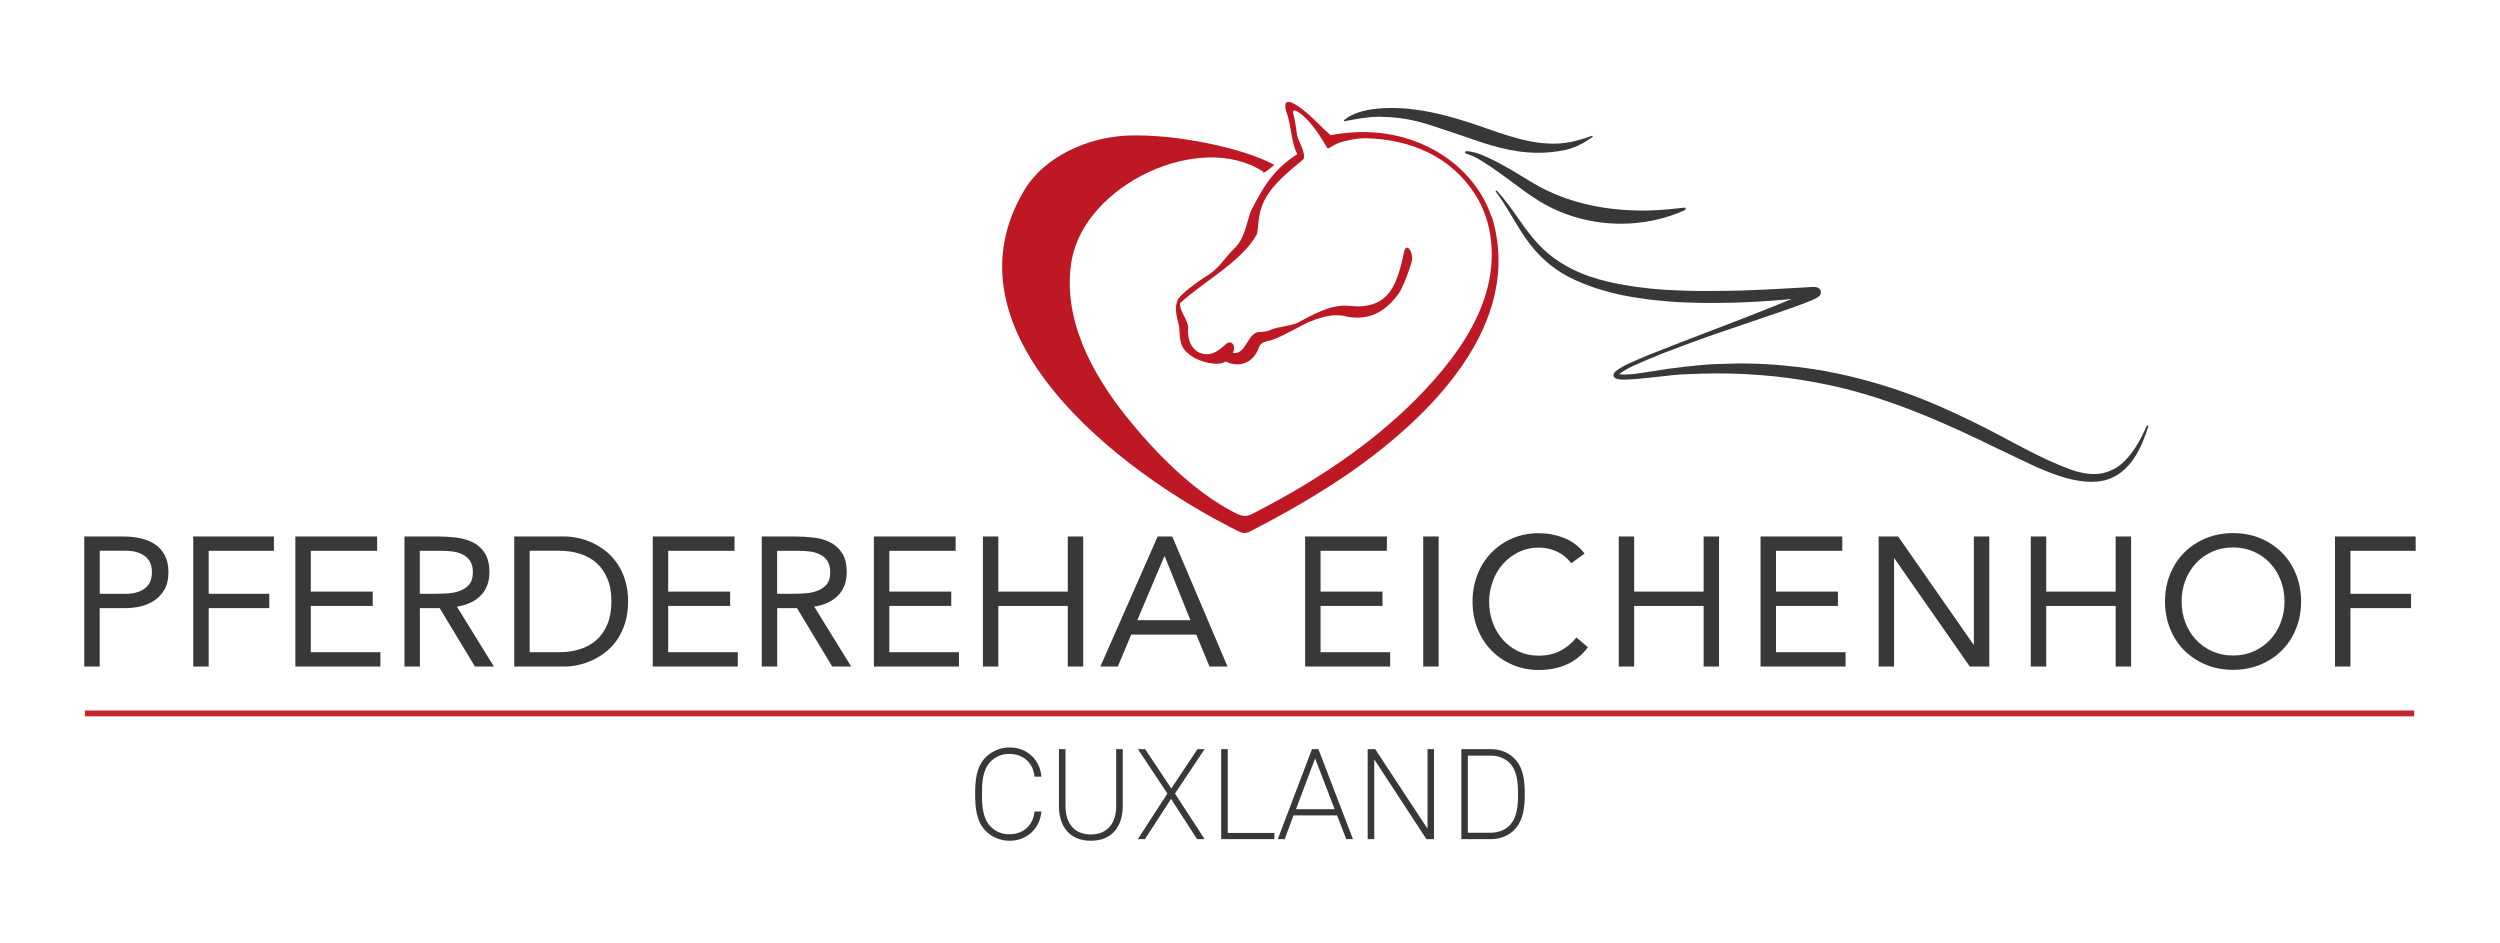 <?xml version="1.0" encoding="UTF-8"?> <svg xmlns="http://www.w3.org/2000/svg" id="Ebene_1" viewBox="0 0 319.26 120.38"><defs><style>.cls-1{fill:#bd1823;}.cls-2{fill:#c0282e;}.cls-3{fill:#38383a;}</style></defs><g><path class="cls-3" d="m10.77,68.51h4.93c.77,0,1.5.07,2.19.22.7.15,1.31.4,1.85.75.54.35.97.82,1.29,1.41.32.59.48,1.31.48,2.17,0,.91-.17,1.66-.52,2.25-.34.59-.79,1.06-1.33,1.41-.54.34-1.13.59-1.77.73-.64.14-1.25.21-1.83.21h-3.33v7.46h-1.97v-16.61Zm1.97,7.32h3.33c.99,0,1.79-.22,2.4-.67.62-.45.93-1.14.93-2.08s-.31-1.63-.93-2.08c-.62-.45-1.42-.67-2.4-.67h-3.33v5.49Z"></path><path class="cls-3" d="m24.68,68.51h10.3v1.83h-8.33v5.49h7.74v1.83h-7.74v7.46h-1.97v-16.61Z"></path><path class="cls-3" d="m37.72,68.51h10.44v1.83h-8.47v5.21h7.91v1.83h-7.91v5.91h8.89v1.83h-10.86v-16.61Z"></path><path class="cls-3" d="m51.64,68.51h4.25c.8,0,1.59.05,2.38.14.79.09,1.5.3,2.12.61.63.31,1.13.77,1.52,1.37.39.6.59,1.42.59,2.45,0,1.22-.37,2.21-1.1,2.96-.74.75-1.75,1.23-3.05,1.43l4.72,7.65h-2.42l-4.5-7.46h-2.53v7.46h-1.97v-16.61Zm1.97,7.32h1.76c.55,0,1.11-.02,1.7-.05s1.13-.13,1.62-.31.9-.44,1.22-.81c.32-.37.48-.9.48-1.58,0-.59-.12-1.07-.35-1.43-.23-.36-.54-.64-.93-.83-.38-.2-.81-.32-1.29-.39-.48-.06-.96-.09-1.44-.09h-2.77v5.49Z"></path><path class="cls-3" d="m65.67,68.51h6.38c.55,0,1.13.06,1.74.19.61.13,1.22.32,1.82.6.6.27,1.18.63,1.74,1.07.55.44,1.04.97,1.47,1.58.42.62.76,1.33,1.01,2.13.25.81.38,1.72.38,2.73s-.13,1.93-.38,2.73c-.25.81-.59,1.52-1.01,2.14-.42.62-.91,1.15-1.47,1.58-.56.44-1.13.79-1.74,1.07-.6.27-1.21.47-1.82.6s-1.19.19-1.74.19h-6.38v-16.61Zm1.97,14.78h3.75c.95,0,1.84-.12,2.65-.38.81-.25,1.52-.64,2.11-1.16.59-.52,1.06-1.19,1.41-2.01.34-.81.52-1.79.52-2.93s-.17-2.12-.52-2.93c-.34-.81-.81-1.48-1.41-2.01-.59-.52-1.3-.91-2.11-1.16-.81-.25-1.7-.38-2.65-.38h-3.75v12.95Z"></path><path class="cls-3" d="m83.36,68.51h10.44v1.83h-8.47v5.21h7.91v1.83h-7.91v5.91h8.89v1.83h-10.86v-16.61Z"></path><path class="cls-3" d="m97.27,68.51h4.25c.8,0,1.59.05,2.38.14.79.09,1.5.3,2.12.61.63.31,1.13.77,1.52,1.37.39.6.59,1.42.59,2.45,0,1.22-.37,2.21-1.1,2.96-.74.75-1.75,1.23-3.05,1.43l4.72,7.65h-2.42l-4.5-7.46h-2.53v7.46h-1.97v-16.61Zm1.97,7.32h1.76c.55,0,1.11-.02,1.7-.05s1.13-.13,1.62-.31.9-.44,1.22-.81c.32-.37.48-.9.48-1.58,0-.59-.12-1.07-.35-1.43-.23-.36-.54-.64-.93-.83-.38-.2-.81-.32-1.29-.39-.48-.06-.96-.09-1.44-.09h-2.77v5.49Z"></path><path class="cls-3" d="m111.6,68.51h10.44v1.83h-8.47v5.21h7.91v1.83h-7.91v5.91h8.89v1.83h-10.86v-16.61Z"></path><path class="cls-3" d="m125.52,68.51h1.97v7.04h8.87v-7.04h1.97v16.61h-1.97v-7.74h-8.87v7.74h-1.97v-16.61Z"></path><path class="cls-3" d="m147.85,68.51h1.85l7.06,16.61h-2.3l-1.69-4.08h-8.31l-1.71,4.08h-2.23l7.32-16.61Zm.89,2.53h-.05l-3.45,8.16h6.78l-3.28-8.16Z"></path><path class="cls-3" d="m166.67,68.51h10.44v1.83h-8.47v5.21h7.91v1.83h-7.91v5.91h8.89v1.83h-10.86v-16.61Z"></path><path class="cls-3" d="m181.75,68.51h1.97v16.61h-1.97v-16.61Z"></path><path class="cls-3" d="m200.66,71.94c-.5-.67-1.12-1.18-1.85-1.51-.74-.34-1.5-.5-2.3-.5-.92,0-1.77.19-2.55.56-.77.38-1.44.88-2.01,1.51-.56.63-1,1.37-1.31,2.21-.31.84-.47,1.71-.47,2.62,0,.97.16,1.87.47,2.71.31.84.75,1.56,1.3,2.18.56.62,1.22,1.11,1.99,1.47.77.36,1.63.54,2.57.54,1.02,0,1.92-.2,2.72-.6.8-.4,1.49-.97,2.09-1.72l1.48,1.24c-.75,1-1.65,1.74-2.71,2.21-1.06.47-2.25.7-3.58.7-1.19,0-2.3-.22-3.33-.66-1.03-.44-1.93-1.04-2.69-1.82-.76-.77-1.35-1.69-1.78-2.76-.43-1.06-.65-2.23-.65-3.5s.21-2.36.62-3.43c.41-1.06,1-1.99,1.75-2.77.75-.78,1.64-1.4,2.67-1.85,1.03-.45,2.17-.68,3.4-.68,1.13,0,2.21.2,3.25.61,1.04.41,1.91,1.07,2.62,1.99l-1.71,1.24Z"></path><path class="cls-3" d="m206.72,68.51h1.97v7.04h8.87v-7.04h1.97v16.61h-1.97v-7.74h-8.87v7.74h-1.97v-16.61Z"></path><path class="cls-3" d="m224.83,68.51h10.44v1.83h-8.47v5.21h7.91v1.83h-7.91v5.91h8.89v1.83h-10.86v-16.61Z"></path><path class="cls-3" d="m239.91,68.51h2.49l9.62,13.8h.05v-13.8h1.97v16.61h-2.49l-9.62-13.8h-.05v13.8h-1.97v-16.61Z"></path><path class="cls-3" d="m259.34,68.51h1.97v7.04h8.87v-7.04h1.97v16.61h-1.97v-7.74h-8.87v7.74h-1.97v-16.61Z"></path><path class="cls-3" d="m285.17,85.54c-1.27,0-2.43-.22-3.48-.66s-1.97-1.04-2.75-1.82c-.77-.77-1.38-1.7-1.81-2.77-.43-1.07-.65-2.23-.65-3.48s.21-2.41.65-3.48c.43-1.07,1.03-1.99,1.81-2.77.77-.77,1.69-1.38,2.75-1.82s2.22-.66,3.48-.66,2.43.22,3.48.66,1.97,1.04,2.75,1.82c.77.77,1.38,1.7,1.81,2.77.43,1.07.65,2.23.65,3.48s-.22,2.41-.65,3.48-1.03,1.99-1.81,2.77c-.77.77-1.69,1.38-2.75,1.82-1.06.44-2.22.66-3.48.66Zm0-1.83c.97,0,1.86-.18,2.66-.54s1.5-.85,2.08-1.48c.58-.63,1.03-1.36,1.35-2.19.32-.84.48-1.73.48-2.69s-.16-1.85-.48-2.69c-.32-.84-.77-1.57-1.35-2.19-.58-.63-1.27-1.12-2.08-1.48s-1.69-.54-2.66-.54-1.86.18-2.66.54c-.81.36-1.5.85-2.08,1.48s-1.03,1.36-1.35,2.19c-.32.84-.48,1.73-.48,2.69s.16,1.85.48,2.69c.32.84.77,1.57,1.35,2.19s1.27,1.12,2.08,1.48c.81.36,1.69.54,2.66.54Z"></path><path class="cls-3" d="m298.19,68.51h10.3v1.83h-8.33v5.49h7.74v1.83h-7.74v7.46h-1.97v-16.61Z"></path></g><g><path class="cls-3" d="m128.91,107.37c-1.1,0-2.24-.45-3.03-1.25-1.23-1.25-1.35-3.08-1.35-4.72s.11-3.45,1.35-4.7c.79-.79,1.93-1.25,3.03-1.25,2.29,0,3.91,1.6,4.08,3.73h-.88c-.15-1.7-1.39-2.9-3.21-2.9-1.02,0-1.8.36-2.41.99-1.04,1.07-1.09,2.76-1.09,4.13s.06,3.08,1.1,4.15c.63.65,1.44.99,2.4.99,1.82,0,3.06-1.2,3.21-2.9h.88c-.18,2.12-1.8,3.73-4.08,3.73Z"></path><path class="cls-3" d="m139.3,107.37c-2.76,0-4.07-1.9-4.07-4.42v-7.28h.84v7.29c0,1.99.97,3.6,3.23,3.6s3.24-1.6,3.24-3.6v-7.29h.84v7.28c0,2.53-1.33,4.42-4.08,4.42Z"></path><path class="cls-3" d="m152.87,107.16l-3.32-5.14-3.34,5.14h-.91l3.78-5.82-3.76-5.67h.92l3.34,5.02,3.34-5.02h.91l-3.78,5.67,3.78,5.82h-.96Z"></path><path class="cls-3" d="m155.95,107.16v-11.49h.84v10.7h5.96v.79h-6.81Z"></path><path class="cls-3" d="m171.92,107.16l-1.17-3.03h-5.56l-1.13,3.03h-.88l4.36-11.49h.83l4.41,11.49h-.86Zm-3.97-10.32l-2.45,6.5h4.94l-2.5-6.5Z"></path><path class="cls-3" d="m182.16,107.16l-6.66-10.18v10.18h-.84v-11.49h.96l6.68,10.16v-10.16h.83v11.49h-.96Z"></path><path class="cls-3" d="m193.33,106.03c-.68.66-1.69,1.13-2.9,1.13h-3.81v-11.49h3.81c1.22,0,2.22.47,2.9,1.13,1.26,1.22,1.39,3,1.39,4.6s-.13,3.4-1.39,4.62Zm-.62-8.67c-.58-.55-1.43-.86-2.29-.86h-2.97v9.84h2.97c.86,0,1.7-.31,2.29-.86,1.07-1.04,1.15-2.69,1.15-4.07s-.08-3.03-1.15-4.05Z"></path></g><path class="cls-1" d="m184.49,47.72c-.14.15-.08.1-.05.05,0,0,.01-.01.02-.02,0-.01.02-.02.03-.03Z"></path><path class="cls-1" d="m173.37,57.81s-.02.01-.03.02c0,0,.02-.01.03-.02,0,0,0,0,0,0Z"></path><rect class="cls-2" x="10.84" y="90.73" width="297.46" height=".75"></rect><g><path class="cls-1" d="m190.47,27.68c-2.38-7.15-10.71-12.34-20.55-10.41-1.4-1.25-2.38-2.39-3.73-3.41-.97-.73-2.49-1.62-1.94.36.63,1.56.63,4.01,1.42,5.47-3.06,1.94-4.37,4.22-5.95,7.3-.61,1.79-.8,3.61-2.29,4.93-1.54,1.64-1.69,2.34-3.65,3.53-.85.52-2.84,1.98-3.35,2.77-.54,1.14-.12,2.3.15,3.46.08.77.03,1.33.23,2.09.63,2.34,4.72,3.11,5.57,2.46.21-.16.51.15.79.19-.02,0-.04,0-.06,0,.09.01.17.02.26.03-.03,0-.07,0-.1-.01,1.67.39,2.9-.53,3.46-1.95.25-.83.77-.83,1.55-1.02,1.17-.38,2.22-1.01,3.31-1.55,1.85-1.06,4.44-2.09,6.49-1.47,2.76.48,4.78-.59,6.45-2.84.62-.79,1.47-3.19,1.73-4.13.33-1.13-.59-2.58-.92-1.45-.87,3.98-1.73,7.62-7.03,7.03-2.34-.26-4.73,1.17-6.67,2.19-.6.31-2.59.53-3.2.81-1.27.59-1.72.07-2.36.64-.83.61-1.27,2.67-2.65,2.36.49-.88-.17-1.79-.92-1.07-.39.37-1.29,1.15-2.13,1.23-1.64.16-2.83-1.17-2.65-3.43-.06-1-1.11-2.04-1.04-3.06,2.85-2.67,7.96-5.36,9.82-8.82.1-.19.17-1.64.35-2.55.57-3,3.22-5.04,5.53-6.97.41-.34-.17-1.71-.4-2.18-.57-1.17-.23-1.25-.86-3.82-.06-.26.15-.38.52-.17,1.27.74,2.58,2.47,3.8,4.61.21.37.7-.38,1.9-.7.52-.14,1.73-.48,3.05-.48,5.99.16,10.9,2.45,13.93,7.1,2.39,3.68,2.68,8.33,1.5,12.49s-3.71,7.89-6.64,11.22c-6.26,7.11-14.4,12.62-23.05,17.05-.33.17-.68.34-1.05.37-.52.04-1.02-.2-1.48-.44-5.29-2.73-10.16-7.73-13.78-12.25-4.31-5.39-8.22-12.48-6.99-19.84,1.62-9.76,16.38-16.7,24.47-11.43.05.03-.31.61,1.42-.86-3.83-2.13-12.5-3.97-18.66-3.75-5.06.18-10.66,2.64-13.24,6.94-10.9,18.15,11.89,35.99,27.51,43.69.36.16.78.17,1.15,0,4.31-2.2,8.51-4.6,12.49-7.3,10.79-7.42,22.69-19.31,18.54-32.96Zm-13.56,11.09s-.01,0-.02.01c.06-.04.11-.08.02-.01Zm-.04.03s-.03.02-.04.03c0,0,.02-.02.04-.03Zm-18.49-7.94s-.04.05-.06.07c0,0,.03-.04.06-.07Z"></path><path class="cls-3" d="m215.05,26.52c-1.18.13-2.44.27-3.68.33-5.94.27-11.33-.93-15.58-3.47l-.63-.38c-1.4-.86-2.85-1.74-4.27-2.46l-.25-.12c-1.07-.52-2.17-1.05-3.36-1.12-.09,0-.17.06-.18.14-.01.09.04.17.13.19,1,.26,1.9.85,2.76,1.42.15.1.3.2.45.29.9.6,1.77,1.25,2.61,1.88,1.13.84,2.3,1.71,3.56,2.49,3.13,1.9,6.75,2.86,10.38,2.86,2.79,0,5.59-.57,8.16-1.73.08-.03.12-.12.1-.2-.02-.08-.1-.14-.19-.13Z"></path><path class="cls-3" d="m203.3,17.34c-.59.21-1.22.43-1.85.59-4.02,1.12-7.91-.24-11.67-1.55-.45-.16-.9-.32-1.36-.47-3.36-1.14-6.1-1.78-8.6-2.02-1.73-.16-4.97-.27-7.17.8-.38.18-.71.4-1,.64-.03.03-.04.07-.02.1.02.04.06.06.09.05,1.55-.3,3.17-.6,4.5-.57,3.54.07,5.36.69,8.38,1.71.55.19,1.15.39,1.8.6.32.11.65.22.98.34,2.68.93,5.63,1.95,9.05,1.95,1.07,0,2.18-.1,3.34-.33,1.18-.24,2.36-.79,3.59-1.68.03-.03.05-.07.03-.11-.02-.04-.06-.05-.11-.04Z"></path><path class="cls-3" d="m274.17,54.33c-.11.25-.22.49-.33.73-.03.07-.07.15-.11.22-.08.17-.16.33-.25.5-.04.08-.08.16-.12.24-.09.16-.18.33-.27.48-.04.06-.07.13-.11.19-.13.21-.26.42-.39.63-.03.04-.05.07-.08.11-.11.16-.22.32-.34.47-.05.06-.1.12-.15.19-.1.12-.2.25-.31.36-.05.06-.1.12-.16.18-.12.13-.24.25-.37.37-.04.04-.07.07-.11.11-.16.15-.33.28-.51.41-.05.03-.1.06-.14.09-.13.09-.27.18-.41.25-.06.04-.13.07-.2.1-.13.07-.27.13-.41.19-.07.03-.13.05-.2.08-.18.07-.38.12-.57.17-.02,0-.04.01-.07.02-.22.05-.45.08-.68.1-.07,0-.14,0-.21.01-.17,0-.34.01-.51,0-.1,0-.2,0-.3-.02-.17-.01-.34-.03-.51-.06-.1-.01-.21-.03-.31-.05-.19-.04-.39-.08-.59-.13-.09-.02-.19-.04-.28-.07-.3-.09-.61-.19-.92-.31-1.61-.6-3.17-1.32-4.7-2.09-2.55-1.28-5.03-2.71-7.63-3.95-2.78-1.37-5.62-2.64-8.58-3.69-1-.36-2.01-.69-3.02-1-.31-.09-.61-.18-.92-.27-.75-.22-1.5-.42-2.25-.61-.32-.08-.64-.16-.96-.24-.92-.21-1.84-.41-2.76-.58-.13-.02-.25-.05-.38-.08-1.05-.19-2.1-.34-3.16-.48-.3-.04-.61-.07-.91-.1-.78-.09-1.56-.16-2.34-.22-.34-.02-.68-.05-1.02-.07-.87-.05-1.74-.08-2.62-.09-.2,0-.41-.01-.61-.01-.05,0-.11,0-.16,0-.73,0-1.45.04-2.18.06-.38.01-.77.01-1.15.03-1.16.07-2.32.16-3.47.3-1.56.17-3.12.39-4.66.65,0,0,0,0,0,0-.35.05-.71.1-1.07.16-.24.04-.48.07-.72.11-.12.02-.24.03-.36.04-.21.03-.42.04-.63.05-.11,0-.22.01-.33.02-.3,0-.61,0-.91-.04,1.08-.84,2.44-1.32,3.7-1.89,1.41-.6,2.85-1.16,4.3-1.69,2.89-1.09,5.82-2.09,8.75-3.07,1.53-.52,5.14-1.74,6.6-2.29.74-.3,1.51-.52,2.17-.99.3-.22.38-.74.05-1-.23-.18-.31-.16-.39-.19-.09-.02-.19-.03-.29-.03-.02,0-.03,0-.05,0-.13,0-.26.01-.37.02-.36.02-1.38.08-1.74.1-2.07.13-4.9.27-6.97.34-1.48.03-2.98.06-4.47.06-.04,0-.07,0-.11,0-.05,0-.11,0-.16,0-.64,0-1.27,0-1.91-.02-.21,0-.42-.01-.63-.02-.51-.01-1.03-.04-1.54-.06-.21-.01-.42-.02-.62-.03-.7-.04-1.39-.09-2.09-.16-.03,0-.05,0-.08,0-.66-.07-1.31-.15-1.97-.24-.2-.03-.41-.06-.61-.09-.5-.08-1-.17-1.5-.26-.2-.04-.41-.08-.61-.12-.68-.14-1.35-.3-2.01-.49-.36-.1-.72-.21-1.08-.33-.36-.12-.71-.25-1.05-.39-1.04-.42-2.03-.93-2.95-1.53s-1.77-1.3-2.53-2.1c-2.04-2.1-3.4-4.8-5.48-7.01l-.14.1c.68.88,1.26,1.82,1.83,2.77.38.63.75,1.27,1.15,1.9.59.95,1.22,1.88,1.97,2.76,1,1.16,2.2,2.2,3.54,3.03.55.34,1.14.64,1.75.92.18.09.37.16.56.24.45.2.92.38,1.4.55.2.07.4.14.61.21.59.19,1.19.37,1.81.53.08.02.16.05.24.07.71.18,1.43.33,2.17.46.21.04.42.07.64.11.55.09,1.1.17,1.67.25.24.03.48.06.72.09.62.07,1.25.13,1.89.18.15.01.29.03.44.04.78.06,1.56.1,2.34.12.21,0,.42.01.63.02.59.02,1.18.03,1.78.03.12,0,.25,0,.37,0s.25,0,.37,0c.68,0,1.35-.01,2.02-.03.13,0,.27,0,.4,0,.8-.02,1.59-.06,2.36-.1.21-.01.41-.02.61-.03.6-.03,1.19-.07,1.77-.11.21-.02.42-.03.64-.05.73-.06,1.45-.11,2.15-.18-4.55,1.87-9.68,3.81-14.22,5.55-1.44.56-2.88,1.12-4.32,1.7-.67.3-1.37.57-2.04.88-.34.15-.67.32-.99.5s-.63.38-.92.61c-.04.03-.09.08-.13.13-.04.06-.07.12-.1.19s-.03.14-.03.21.03.14.09.2c.08.08.17.15.27.19.3.13.65.11.96.13,2.06-.05,4.09-.36,6.13-.56.68-.07,1.36-.12,2.05-.14h0c1.15-.06,2.29-.08,3.44-.09.22,0,.44,0,.66,0,1.06,0,2.13.03,3.19.08.2,0,.4.02.6.04.97.06,1.94.13,2.9.23.17.02.33.03.5.05,1.06.11,2.11.26,3.16.42.23.04.47.08.7.12,1.07.18,2.14.38,3.21.61,7.48,1.64,14.58,4.8,21.36,8.13.23.1.46.21.7.32.08.04.17.08.25.12.16.08.33.16.49.24.11.05.22.11.33.16.21.1.43.21.65.31.15.07.29.14.44.21.12.06.25.12.38.18.16.07.31.15.47.22.11.05.22.1.33.16.18.08.37.17.55.25.09.04.17.08.26.12.27.12.54.24.82.35.05.02.1.04.14.06.23.09.45.19.68.27.1.04.19.07.29.11.18.07.36.13.55.2.11.04.22.07.33.11.17.06.34.11.51.16.11.03.23.07.34.1.17.05.34.09.5.13.11.03.23.06.34.08.18.04.35.07.52.1.1.02.21.04.31.06.2.03.4.05.61.08.07,0,.15.02.22.03.26.02.53.03.79.03,0,0,.02,0,.02,0,.19,0,.37-.02.56-.03.1,0,.2,0,.3-.02.28-.03.56-.08.84-.14,3.29-.86,4.71-4.19,5.58-6.94,0,0-.17-.05-.17-.06Z"></path></g></svg> 